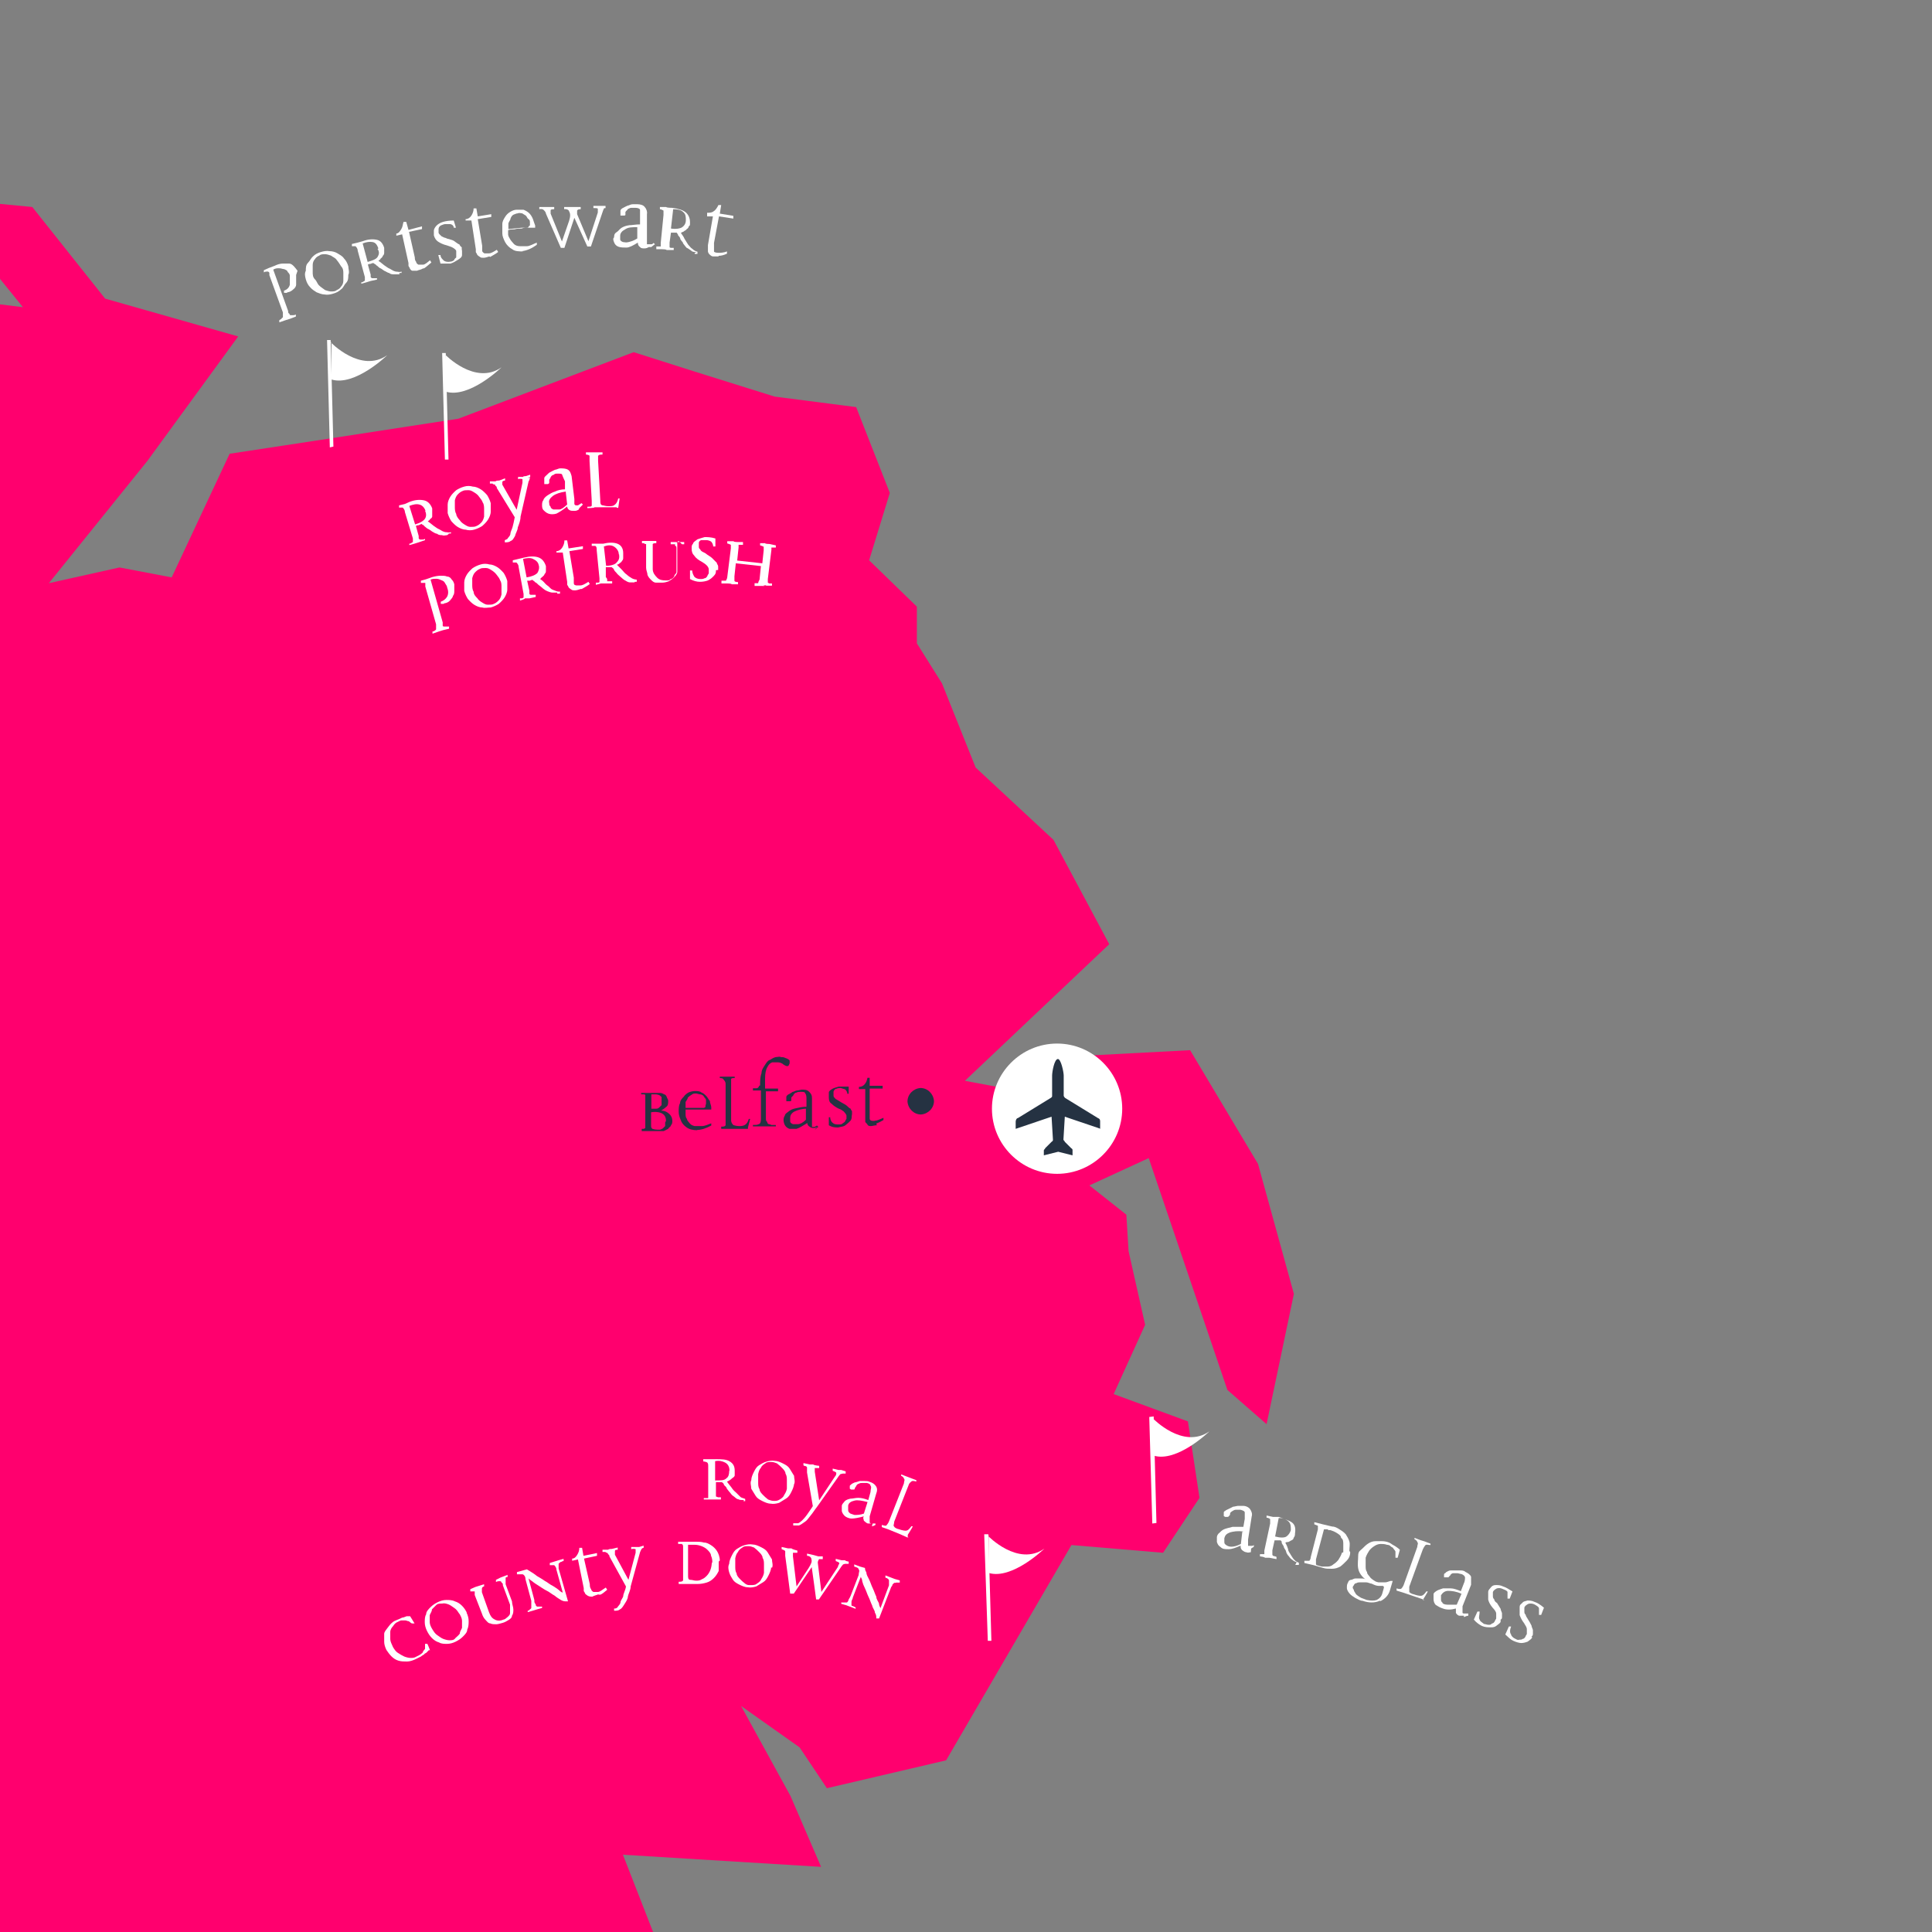 <?xml version="1.0" encoding="UTF-8"?>
<svg xmlns="http://www.w3.org/2000/svg" xmlns:xlink="http://www.w3.org/1999/xlink" id="Layer_2" version="1.1" viewBox="0 0 700 700">
  <rect x="0" y="0" width="700" height="700" fill="#808080" stroke="none"/>
  <!-- Generator: Adobe Illustrator 29.2.0, SVG Export Plug-In . SVG Version: 2.1.0 Build 108)  -->
  <defs>
    <style>
      .st0 {
        fill: none;
      }

      .st1 {
        fill: #253242;
      }

      .st2 {
        fill: #fff;
      }

      .st3 {
        fill: #ff006e;
      }

      .st4 {
        clip-path: url(#clippath);
      }
    </style>
    <clipPath id="clippath">
      <rect class="st0" x="-1267.3" y="-2425.2" width="4059.2" height="5740.1"></rect>
    </clipPath>
  </defs>
  <g id="Layer_1">
    <g id="Layer_1-2">
      <g>
        <polyline class="st3" points="-33.1 203.8 -52.3 103.8 8.3 111.3 -23.8 71.6 11.7 75 38.1 108.2 86.3 121.9 53.4 167 17.7 211.3 43.3 205.6 62.2 209.2 83.2 164.4 114.1 159.7 166.1 151.7 229.6 127.6 251.6 134.6 280.7 143.7 310.2 147.5 322.4 178.6 314.9 203 332.2 219.8 332.2 233.1 341.3 247.6 353.5 278.1 381.7 304.3 401.9 342.1 349.6 391.6 374.7 396.3 391.3 382.6 431.2 380.5 455.8 421.7 468.8 468.8 458.9 516 444.7 503.6 416.2 419.6 394.7 429.5 408.1 440.1 408.9 453.3 414.9 480 403.5 505.1 430.4 515 434.6 542.7 421.4 562.6 388.2 559.8 342.8 637.8 299.6 647.9 289.7 633.1 268.5 618.1 286.4 650.7 297.5 676.4 225.7 672 245.4 722.5 269.8 741.7 266.7 774.3 266.9 807 283 829.3 299.6 888.3 299.6 919.4 314.9 940.4 286.9 939.4 278.6 961.9 304 972.8 305.3 998.2 316.2 1056 323.9 1118.7 301.9 1169 290.8 1234.8 273.7 1274.9 262.8 1310.2 240.8 1344.6 229.1 1361.7 214.3 1370.6 230.1 1385.1 242.3 1407.1 183 1427.3 166.7 1430.9 148.8 1420 116.4 1420 92.3 1456.6 93.1 1419.3 81.9 1404.2 77.5 1439.5 43.8 1443.9 43.6 1441.3 24.9 1456.6 -23.3 1455.3 -72.8 1465.9 -65.5 1486.6 -94.5 1519.5 -114.2 1526.3 -120.7 1535.1 -142.5 1536.4 -159.6 1535.6 -151.3 1547 -149.7 1556.3 -183.7 1560.7 -182.6 1577.3 -234.7 1587.4 -215.3 1569 -215.5 1565.1 -252.8 1569.8 -243.5 1597.8 -301.8 1627.6 -315.3 1645.5 -325.7 1664.1 -326.2 1637.7 -355.7 1641.8 -359.1 1685.6 -394.1 1664.4 -399 1688.2 -420 1693.7 -425.7 1677.1 -478.3 1706.1 -523.9 1716.7 -521 1698.6 -536.3 1708.4 -532.7 1687.4 -544.3 1687.7 -553.4 1697 -584 1711.5 -600.6 1706.1 -615.9 1719.6 -634.3 1722.2 -619.2 1700.9 -558.3 1665.2 -596.4 1671.9 -633.7 1688.5 -604.2 1661.5 -562.5 1652.7 -539.9 1618 -560.4 1614.9 -578.8 1627.1 -605.2 1638.2 -663.3 1657.1 -702.7 1669.8 -719.8 1664.9 -697.2 1646.2 -701.4 1638.2 -690 1629.7 -674.2 1628.9 -617.4 1586.4 -602.1 1579.1 -573.6 1565.9 -581.4 1553.2 -598 1554.8 -679.3 1595.2 -700.1 1606.1 -720 1597.3 -723.1 1569 -745.4 1573.7 -765.6 1588.2 -767.2 1557.1 -778.8 1540.5 -763.8 1524.2 -741.8 1516.7 -687.6 1488.7 -666.9 1483 -656.3 1471.6 -617.4 1434 -648.8 1441.3 -711.2 1447 -787.1 1463.1 -793.1 1458.6 -795.2 1451.4 -783.5 1417.2 -759.9 1412.3 -719.5 1392.8 -710.7 1403.5 -685 1377.8 -663.5 1407.9 -623.4 1406.8 -621.6 1396.5 -642.3 1378.6 -635.8 1348.8 -650.3 1340.5 -657.1 1326.8 -633.2 1322.6 -602.4 1306.3 -594.6 1286.3 -541.8 1268.2 -482.9 1270.8 -440.2 1249.5 -403.9 1247 -356.8 1227.5 -371.8 1217.7 -413.5 1220 -412.7 1197.2 -430.6 1186.8 -461.2 1232.7 -474.4 1236.6 -491 1254.5 -534 1248.5 -549 1248.8 -570 1237.1 -587.6 1242.8 -605.5 1272.1 -660.7 1280.1 -643.3 1251.1 -609.9 1236.9 -583.5 1208.9 -538.1 1166.4 -532.2 1136.6 -519 1126.7 -512.7 1113 -551.9 1119.7 -542.5 1085.5 -516.6 1058.1 -508.9 1037.3 -491.7 1025.4 -476.5 1034.2 -460.1 1036.3 -452.4 1028.8 -443.3 1030.6 -416.9 1031.6 -403.9 1009.9 -424.1 997.2 -429 967.4 -459.1 974.1 -530.1 995.1 -562.5 997.7 -591.2 989.7 -592.5 939.4 -607.8 943.8 -612 961.7 -623.9 973.9 -629.9 972.3 -652.9 950.3 -639.2 925.1 -669.2 924.6 -674.2 933.9 -688.9 930.3 -691.8 913.7 -707.1 918.7 -723.7 910.1 -711.5 890.7 -706.8 869.7 -715.9 863.2 -702.9 848.7 -678.8 854.9 -678.1 829.3 -640.7 826.9 -655.8 772.8 -652.4 764.8 -643.3 762.4 -576.2 762.7 -568.7 761.1 -570.3 747.1 -586.1 744.3 -577.5 729.3 -569.5 709.6 -573.6 707.7 -657.1 724.1 -665.9 724.1 -673.9 718.6 -691.5 681.1 -734.8 682.9 -731.4 665.3 -711.5 661.4 -667.2 661.9 -664.6 680.5 -642.3 688.3 -631.9 671.2 -648.8 654.9 -659.7 632.9 -665.9 627.2 -667.7 616.8 -666.9 593.5 -672.3 580 -684.5 590.9 -694.4 630 -709.1 624.8 -711.5 607.5 -700.9 556.9 -677 539.1 -659.4 559 -645.7 548.9 -640.5 531 -603.9 526.4 -599.3 531.6 -589.4 533.9 -508.9 536.2 -487.9 547.1 -489.2 558.5 -467.7 593 -439.7 551 -396.1 543.5 -391.2 549.4 -353.1 554.6 -329.5 572 -302.9 580 -313.2 559.3 -337.1 552.8 -337.1 542.4 -275.4 548.1 -331.1 532.3 -341.7 507.2 -311.1 488.8 -293.3 455.9 -268.1 467.8 -243.3 449.2 -236.8 439.3 -235.2 425.1 -218.4 413.1 -211.4 396.3 -220.2 393.4 -264 401.2 -275.9 413.9 -291.5 417.3 -294.8 393.4 -343 404.3 -371.3 373.5 -366.3 346 -340.2 334.9 -307.3 326.3 -308.8 298.4 -285.2 297.1 -271.2 282 -287.3 270.1 -280.8 246.3 -283.9 234.4 -268.9 209.7 -255.7 210 -254.7 204.6 -256.7 177.1 -239.4 159.5 -211.1 174 -199.7 161.3 -183.7 160 -173.3 147 -159.6 140.8 -156.7 161.5 -133.1 165.2 -136.2 149.9 -147.1 135.9 -122.8 125.5 -125.4 150.1 -103.1 161.5 -96.6 170.4 -91.9 149.4 -101.8 140.3 -104.4 117.8 -83.4 112.3 -76.1 142.6 -31.8 203"></polyline>
        <polygon class="st2" points="356.6 555.9 357.9 594.5 359.2 594.5 358.1 555.9 356.6 555.9"></polygon>
        <g class="st4">
          <g>
            <path class="st2" d="M357.9,556.4s10.9,11.4,20.5,4.7c0,0-11.7,11.4-20.2,8.8v-13.5h-.3Z"></path>
            <polygon class="st2" points="160.2 127.9 161.2 166.5 162.5 166.5 161.5 127.9 160.2 127.9"></polygon>
            <path class="st2" d="M161.2,128.4s10.9,11.4,20.5,4.7c0,0-11.7,11.4-20.2,8.8v-13.5h-.3Z"></path>
            <polygon class="st2" points="416.4 513.4 417.5 552 419 551.8 418 513.2 416.4 513.4"></polygon>
            <path class="st2" d="M417.7,513.9s10.9,11.4,20.5,4.7c0,0-11.7,11.4-20.2,8.8v-13.5h-.3Z"></path>
            <path class="st2" d="M453.2,562.4c-.5,0-1,.3-1.6,0-.5,0-1-.3-1.6-.8-.5-.5-.5-1-.5-1.6-1.8.8-3.1,1.3-4.4,1.3s-2.1,0-2.9-.8c-.8-.5-1-1-1.3-1.8v-1.8c0-.5.5-1.3,1-1.6.5-.5,1-1,1.8-1.3s1.8-.5,2.9-.8h3.9l.5-2.9v-2.3c0-.5-.8-.8-1.6-1h-1.6c-.5,0-1,.3-1.3.5,0,0-.8.5-.8.8s0,.8-.5,1h0q0,.3-.5.3h-.8l-.5-.3v-1.3s0-.5.5-.5c0-.3.8-.5,1.3-.8l1.6-.8c.5,0,1.3-.3,1.8-.3h1.8c1,0,2.1.5,2.6,1.3s.8,1.6.5,2.6l-1.3,8.3v2.3h1.3s.5,0,.8-.3v.5c0,.3-.8.5-1,.8M450.4,554.9c-2.1-.3-3.6,0-4.7.3-1.3.5-1.8,1-2.1,2.1v1.3c0,.5,0,.8.8,1.3.5.3,1,.5,1.8.5s2.1-.3,3.4-1l.5-4.4h.3Z"></path>
            <path class="st2" d="M470.1,566c-.5,0-1.3-.3-1.8-.8-.5-.3-1-.8-1.3-1.3-.5-.5-.8-1-1-1.6,0-.5-.5-1-.8-1.6,0-.5-.5-1-.8-1.6,0-.5,0-.8-.5-1h-2.1l-.8,3.6v1.6s0,.3.5.5c0,0,.5,0,1,.3v.8l-2.6-.5h-1.6c0-.3-1.8-.5-1.8-.5v-.8h1.6v-1.3l2.1-9.8v-1.6s-.5-.5-1.3-.5v-.8l2.3.5h2.1c2.1.8,3.9,1.3,4.9,2.1s1.3,2.1,1,3.9c0,.5,0,1-.5,1.6,0,.5-.5.8-1,1,0,0-.8.5-1,.5s-.8,0-1,.3c.5.8.8,1.6,1,2.3,0,.8.8,1.6,1,2.1.5.8.8,1.3,1.3,1.8s1,.8,1.6,1v.8h-1.3l.5-1h.3ZM467.7,554.4c0-1.3,0-2.3-.8-3.1-.8-.8-2.1-1.3-3.6-1.3l-1.3,6.7c1.8.5,3.4.5,4.1,0s1.3-1.3,1.6-2.3"></path>
            <path class="st2" d="M489.2,562.4c0,1.3-.5,2.3-1.3,3.1-.8.8-1.6,1.6-2.3,2.1-1,.5-1.8.8-3.1.8s-2.1,0-3.1-.3l-3.4-1-3.4-.8v-.8h1.8s.5-.5.5-1.3l2.6-10.1v-1.3s-.8-.3-1.3-.5v-.8l3.1.8,3.4.8c1,0,1.8.5,2.6,1,.8.5,1.6,1,2.3,1.8.5.8,1,1.6,1.3,2.6s0,2.1,0,3.4M486.7,562.4v-2.9c0-.8,0-1.8-.8-2.3,0-.8-.8-1.3-1.6-1.8s-1.6-.8-2.3-1c-.5,0-.8,0-1-.3h-1.3l-2.9,10.9v1.8c0,.3,1,.5,2.1.8h2.1c.8,0,1.6-.3,2.1-.8.8-.5,1.3-1,1.8-1.6.5-.8,1-1.6,1.3-2.6"></path>
            <path class="st2" d="M499.9,580c-1.8.8-3.9.8-6.2,0-.8,0-1.6-.5-2.6-1-.8-.5-1.6-1-2.1-1.6s-1-1.3-1-2.1,0-1.3.5-2.1c0-.3.5-.8,1-.8s1-.5,1.6-.5h1.8c.8,0,1.3,0,1.8.3-1.3-1-2.3-2.3-2.6-3.9s0-3.1,0-4.7.8-1.8,1.6-2.6,1.3-1.3,2.1-1.8,1.6-.8,2.6-.8h2.3c1.6,0,2.9.5,3.9,1.3,1,.5,2.1,1.3,2.6,1.8l-.8,2.9h-.8v-2.1c0-.5-.5-.8-.8-1.3,0-.3-.8-.5-1-.8s-.8-.5-1.3-.5c-.8-.3-1.6-.3-2.3-.3s-1.6.3-2.3.8c-.8.5-1.3,1-1.8,1.6-.5.8-1,1.6-1.3,2.6v2.9c0,1,0,1.6.5,2.3,0,.8.8,1.3,1.3,2.1.5.5,1.3,1,1.8,1.3,0,0,.8.3,1,.3h2.6c.5,0,1-.3,1.8-.5h.8l-1,3.4c-.5,1.8-1.8,3.1-3.4,3.9M501.2,574.6h-1.6c-.8,0-1.6-.3-2.6-.8-.5,0-1.3-.5-2.1-.5h-1.8c-.5,0-1.3,0-1.6.3-.5,0-.8.3-1,.8-.5.5-.5,1,0,1.6,0,.5.5,1,.8,1.6.5.5,1,.8,1.8,1.3.8.3,1.3.5,2.1.8,1.6.3,2.6.3,3.6,0,1-.5,1.8-1.3,2.1-2.6l.5-1.8v-.5h-.3Z"></path>
            <path class="st2" d="M516.2,579.7l-2.9-1-4.7-1.6-2.6-.8v-.8c1,.3,1.6.3,1.8,0,0,0,.5-.5.8-1.3l4.9-13.7c0-.8.5-1.3,0-1.8,0-.3-.5-.8-1-1v-.5l2.1.8,1.6.5,2.1.8v.5c-1,0-1.3-.3-1.8,0,0,0-.5.5-1,1.6l-4.9,13.5v1.8c0,.3.8.8,1.8,1,.8.3,1.8.5,2.3.5.8,0,1.3-.5,2.1-1.6h.5c0,.3-1.8,3.1-1.8,3.1h.8Z"></path>
            <path class="st2" d="M530.4,585.4h-1.6c-.5,0-1-.5-1.3-1v-1.6c-1.8.5-3.4.5-4.7,0-1-.3-1.8-.8-2.6-1.3-.5-.5-.8-1.3-.8-2.1v-1.8c0-.5.8-1,1.3-1.3s1.3-.5,2.1-.8h2.9c1,0,2.3.5,3.6,1l1-2.6c.5-1,.5-1.8.5-2.3s-.5-1-1.3-1.3c-.5,0-1-.3-1.6-.3h-1.3c-.5,0-.8.3-1,.5,0,.3-.5.5-.8,1h-1.6v-1s0-.5.5-.5c0,0,0-.3.5-.5,0,0,.8-.5,1.3-.5h3.6c.5,0,1.3,0,1.8.5,1,.5,1.8,1,2.1,1.8v2.9l-3.1,7.8v2.3s0,.3.5.3h1.6v.8c-.5,0-1,.3-1.6.5M529.4,577.4c-1.8-.8-3.4-1-4.7-1s-2.1.8-2.6,1.6v1.3c0,.5,0,1,.5,1.3,0,.5,1,.8,1.8.8h3.4l1.8-4.1h0l-.3.3Z"></path>
            <path class="st2" d="M543.7,587.5c0,.5-.8,1-1.6,1.6s-1.6.5-2.3.5-1.8,0-2.9-.5c-1-.5-2.1-1.3-2.9-2.3l1.3-2.9h.8c0,1.3-.5,2.3,0,2.9,0,.5.8,1,1.6,1.6.5,0,1,.3,1.6.3s.8,0,1.3-.5c.5,0,.8-.5,1-.8,0-.3.5-.8.5-1v-1.8c0-.5-.5-1.3-1.3-2.1-.8-1-1.3-1.8-1.6-2.9v-2.9c0-.5.5-1,1-1.6s1-.8,1.8-.8,1.6,0,2.6.5c1,.3,2.1,1,3.4,1.8l-1,2.6h-.8v-2.3c0-.5-.8-.8-1.3-1s-1-.5-1.6-.5-1,0-1.6.5c-.5.3-.8.8-.8,1v1.3c0,.5,0,.8.5,1.3,0,.5.5,1,1,1.3.5.8,1,1.6,1.3,2.1,0,.5.5,1.3.5,1.6v1.3c0,.5,0,.8-.5,1"></path>
            <path class="st2" d="M555.1,593.2c0,.5-.8,1-1.6,1.6-.8.3-1.6.5-2.3.5s-1.8-.3-2.9-.8-1.8-1.3-2.9-2.3l1.3-2.9h.8c-.5,1.3-.5,2.3,0,2.9,0,.5.8,1.3,1.6,1.6.5.3,1,.5,1.3.3.5,0,1,0,1.3-.3.5,0,.8-.5,1-.8,0-.3.5-.8.5-1v-1.8c0-.5-.5-1.3-1-2.1-.8-1-1.3-2.1-1.6-2.9v-2.9c0-1,.5-1,1-1.6s1-.5,1.8-.8c.8,0,1.6,0,2.6.5,1,.3,2.1,1,3.4,2.1l-1,2.6h-.8v-2.3c0-.5-.5-.8-1.3-1.3-.5-.3-1-.5-1.6-.5s-1,0-1.6.5c-.5.3-.8.8-.8,1v1.3c0,.5,0,.8.5,1.3,0,.5.5,1,.8,1.6.5.8,1,1.6,1.3,2.3,0,.5.5,1.3.5,1.6v1.3c0,.3,0,.8-.5,1"></path>
            <polygon class="st2" points="118.5 123.2 119.5 162.1 120.8 161.8 119.8 123.2 118.5 123.2"></polygon>
            <path class="st2" d="M119.8,124s10.9,11.4,20.5,4.7c0,0-11.7,11.4-20.2,8.8v-13.5h-.3Z"></path>
            <path class="st2" d="M107.3,99.6v3.6c0,.5-.5,1.3-1,1.6-.5.5-1,.8-1.6,1,0,0-.5,0-.8.3h-1v-.8c1-.3,1.8-1,2.1-2.1v-3.4c0-.5-.5-1-.8-1.3,0-.5-.8-.8-1.3-1-.5,0-1-.3-1.8-.3s-1.3,0-2.1.5l5.4,15c0,.5,0,.8.5,1,0,.3,0,.5.5.5h.8s.8,0,1-.3v.8l-2.1.8-1.6.5-2.3.8v-.8s.5-.3.8-.5c0,0,0-.3.5-.5v-1.8l-4.9-13.5v-.8s0-.3-.5-.5h-.5c-.3,0-.5,0-1,.3v-.8l1.8-.8,2.1-.8c1-.5,2.1-.8,2.9-.8h2.3c.8,0,1.3.5,1.8,1s.8,1,1.3,1.6"></path>
            <path class="st2" d="M126.2,96.5c0,1,.5,2.1,0,3.1,0,1,0,2.1-.8,2.9s-1,1.8-1.8,2.3c-.8.8-1.8,1.3-2.9,1.6-1,.3-2.1.5-3.1.3-1,0-2.1-.5-2.9-.8-.8-.5-1.6-1-2.3-1.8-.8-.8-1.3-1.8-1.6-2.9s-.5-2.1,0-3.1c0-1,0-2.1.8-2.9s1-1.6,1.8-2.3c.8-.8,1.8-1.3,2.9-1.6,1-.3,2.1-.5,3.1-.3,1,0,2.1.3,2.9.8s1.8,1,2.3,1.8c.8.8,1.3,1.8,1.6,2.9M123.6,96.5c-.5-.8-1-1.6-1.6-2.3-.5-.8-1.3-1-2.1-1.6-.8-.3-1.6-.5-2.1-.5-.8,0-1.6,0-2.1.5-.8.3-1.3.8-1.6,1.3-.5.5-.8,1.3-.8,2.1v2.6c0,.8,0,1.8.8,2.6s.8,1.6,1.6,2.3c.5.5,1.3,1,2.1,1.6.8.3,1.6.5,2.1.5.8,0,1.6,0,2.1-.5.8-.3,1.3-.8,1.6-1.3.5-.5.8-1.3.8-2.1v-2.6c0-.8,0-1.8-.8-2.6"></path>
            <path class="st2" d="M144.6,99.4h-1.8c-.5,0-1.3,0-1.8-.5-.5,0-1-.5-1.8-.8-.5-.3-1-.8-1.6-1-.5-.3-.8-.8-1.3-1,0-.3-.8-.5-1-.8,0,0-.5,0-1,.3,0,0-.8,0-1,.3l1,3.6v.8s0,.3.5.5h1.8v.5l-2.3.5-1.6.5-1.8.5v-.5s.5,0,.8-.3l.5-.3v-1.3l-2.6-9.6c0-.8-.5-1.3-.8-1.6h-1.3v-.8l2.1-.5,1.8-.5c2.1-.8,3.9-.8,5.2-.5s2.1,1.3,2.6,2.9v1.6c0,.5,0,.8-.5,1.3,0,.3-.5.8-.8,1,0,.3-.5.5-.8.8.8.5,1.3,1,2.1,1.6.8.5,1.3,1,2.1,1.3.8.5,1.3.8,2.1,1,.8,0,1.3.3,2.1,0v.5h-.8v.5h0ZM137.1,90c-.5-1.3-1-2.1-2.1-2.3s-2.3,0-3.6.5l1.8,6.7c1.8-.5,3.1-1,3.6-1.8s.8-1.8,0-2.9"></path>
            <path class="st2" d="M153.2,97.3c-.8.5-1.6.5-2.1.8h-1.6c-.5,0-.8-.5-1-.8,0-.3-.5-.8-.5-1v-1l-2.3-10.4-2.1.5v-.8c.8,0,1.3-.8,1.8-1.6s.5-1.6.8-2.6h1l.8,2.9,4.9-1.3v1l-4.7,1,2.1,9.3c0,.5,0,1,.5,1.6,0,.5.5.8.8,1h1.6c.8,0,1.6-.8,2.6-1.6l.5.8c-1,.8-1.8,1.6-2.6,2.1"></path>
            <path class="st2" d="M167.4,90.3v2.1c0,.8-.8,1.3-1.6,1.8s-1.6,1-2.6,1.3h-3.6l-.8-3.1h.8c0,1,.8,1.6,1.3,2.1.5.3,1.3.5,2.3.3.5,0,1-.3,1.3-.5,0-.3.5-.8.8-1v-2.3c0-.5-.8-1-1.3-1.3s-1.3-.5-2.1-.8c-1.3-.3-2.3-.8-3.1-1.3s-1.3-1.3-1.6-2.3v-1.8c0-.5.5-1.3,1-1.8s1.3-1,2.3-1.3,2.3-.5,3.9-.5l.8,2.6h-.8c0-.8-.8-1.3-1.3-1.3h-1.8c-.5,0-1,.3-1.6.5-.5.3-.8.8-.8,1.3v1.3c0,.3.5.8.8,1,0,.3.8.5,1.3.8.5,0,1,.5,1.6.5,1,.3,1.8.5,2.3,1,.5.3,1,.8,1.6,1,0,.3.5.8.8,1v1.3"></path>
            <path class="st2" d="M177.3,92.9c-.8.3-1.6.5-2.1.5s-1,0-1.3-.3c0,0-.8-.5-1-.8,0-.3-.5-.8-.5-1v-1l-1.6-10.4h-2.1c0,.3,0-.5,0-.5.8,0,1.6-.5,2.1-1.3s.8-1.6.8-2.6h1l.5,2.9,4.9-.8v1l-4.9.8,1.6,9.6v1.8c0,.5.5.8.8,1h1.6c.8,0,1.6-.5,2.9-1.3l.5.8c-1,.8-2.1,1.3-2.9,1.8"></path>
            <path class="st2" d="M189.7,91.1c-1.6,0-3.1,0-4.1-.8-1-.5-2.1-1.6-2.6-2.6s-1-2.1-1-3.1v-3.4c0-1,.5-1.8,1-2.6s1-1.3,1.8-1.8,1.6-.8,2.3-.8h2.6c.8.3,1.6.8,2.1,1.3s1,1.3,1.3,2.1.5,1.6.8,2.3v.8h-2.6c-.8,0-1.6,0-2.3.3-.8,0-1.6,0-2.6.3-.8,0-1.6,0-2.3.3v1.6c0,.5.5,1.3.8,1.8s.8,1,1.3,1.6c.5.5,1.3.8,2.1.8h2.6c1,0,2.3-.8,3.6-1.3v.8c-1.8,1.3-3.6,2.1-5.4,2.3M192,80.7c0-.5,0-1-.5-1.3s-.5-.8-1-1.3c-.5-.3-.8-.5-1.3-.8-.5,0-1-.3-1.6,0-.5,0-1,.3-1.6.5-.5.3-.8.8-1,1.3,0,.5-.5,1-.8,1.8v2.1l4.9-.5h1.6s.8,0,.8-.3c0,0,0-.3.5-.5v-.8"></path>
            <path class="st2" d="M219.3,74.7s-.5.8-.8,1.6l-4.4,13h-1.3l-4.7-10.4-3.6,10.9h-1.3l-5.4-12.4c0-.5-.5-1-.8-1.3s-.8-.5-1.6-.3v-.8h5.4v.8c-.5,0-1,0-1.3.3v1.3l4.1,10.1,2.6-7.5c.5-1.6.5-2.6,0-3.4,0-.5-1-1-1.8-.8v-.8h6v.8c-.5,0-1,0-1.3.5v1.3l4.1,9.8,3.4-10.4v-1.3c0-.3-.5-.3-1.6-.3v-.8h4.4v.8c-.5,0-.8,0-1,.3"></path>
            <path class="st2" d="M235.1,89.5c-.5.3-1,.5-1.6.5s-1.3,0-1.6-.5c-.5-.3-.8-.8-.8-1.6-1.6,1-3.1,1.8-4.1,1.8s-2.1,0-2.9-.3-1.3-.8-1.6-1.6-.5-1.3,0-1.8c0-.5,0-1.3.8-1.8s1-1,1.8-1.6c.8-.5,1.6-.8,2.9-1,1,0,2.3-.3,3.9-.3v-5.2c0-.5-.8-.8-1.6-.8h-1.6c-.5,0-.8.3-1.3.5,0,.3-.5.5-.8,1v1h0q0,.3-.5.3h-1.3v-1.8c0-.3.5-.8,1-1,.5-.3,1-.5,1.6-.8.5,0,1-.5,1.8-.5h1.8c1,0,2.1.3,2.6,1,.5.5,1,1.6.8,2.6v10.9h1.6s.5,0,.8-.5l.5.5c-.5.3-1,.8-1.3,1M231.2,82.3c-2.1,0-3.6,0-4.7.8-1,.5-1.8,1.3-1.8,2.3v1.3c0,.5.5.8,1,1,.5,0,1,.3,2.1,0s1.8-.5,3.1-1.3v-4.4h0l.3.3Z"></path>
            <path class="st2" d="M252.2,91.3c-.8,0-1.3,0-1.8-.5-.5-.3-1-.8-1.6-1-.5-.5-.8-1-1.3-1.6,0-.5-.8-1-1-1.6,0-.5-.5-1-.8-1.3,0-.5-.5-.8-.5-1h-2.1l-.5,3.6v1.6s0,.3.5.3h1v.8h-2.6c0-.3-1.6-.3-1.6-.3h-2.1v-1h1.6v-1.3l1-10.1v-1.6s-.8-.5-1.3-.5v-.8h2.3c0,.3,2.1.3,2.1.3,2.3.3,3.9.8,4.9,1.6s1.6,2.1,1.6,3.6,0,1-.5,1.6c0,.5-.5.8-.8,1,0,.3-.8.5-1,.8,0,0-.8.3-1,.5.5.8,1,1.3,1.3,2.1.5.8.8,1.3,1.3,2.1.5.5,1,1.3,1.6,1.6.5.5,1,.8,1.8,1v.8h-1v-.5h.5ZM248.5,79.9c0-1.3,0-2.3-1-3.1-.8-.8-2.1-1-3.6-1l-.8,7c1.8.3,3.4,0,4.1-.5s1.3-1.3,1.3-2.6"></path>
            <path class="st2" d="M260.4,92.9h-2.1c-.5,0-1-.5-1.3-.8s-.5-.8-.5-1v-2.3l1.8-10.4h-2.1v-1.3c.8,0,1.6,0,2.3-.5.8-.5,1.3-1.3,1.8-2.3h1l-.5,3.1,4.9.8v1l-5.2-.8-1.8,9.6v3.1c0,.3.8.5,1.6.5s1.8,0,3.1-.5v.8c-1,.5-2.1.8-3.1.8"></path>
            <path class="st2" d="M162,193.9c-.5,0-1.3.3-1.8,0-.5,0-1.3,0-1.8-.5-.5,0-1.3-.5-1.8-.8-.5-.3-1-.8-1.6-1-.5-.3-1-.8-1.3-1,0-.3-.8-.5-1-.8,0,0-.5.3-1,.5,0,0-.8,0-1,.3l1,3.6v.8s0,.3.5.5h.8s.8,0,1-.3v.5l-2.3.8-1.6.5-1.8.5v-.5s.5,0,.8-.3l.5-.3v-1.3l-2.9-9.6c0-.8-.5-1.3-.8-1.6h-1.3v-.8l2.1-.5,1.8-.8c2.1-.8,3.9-.8,5.2-.5s2.3,1.3,2.9,2.9v2.9c0,.5-.5.8-.8,1,0,.3-.5.5-.8.8.8.5,1.3,1,2.1,1.6.8.5,1.3,1,2.1,1.3.8.5,1.3.8,2.1,1,.8,0,1.3.3,2.1,0v.5h-.8c0,.3-.5.5-.5.5h0ZM154.2,185.1c-.5-1.3-1.3-2.1-2.3-2.3-1-.3-2.3,0-3.6.5l2.1,6.7c1.8-.5,3.1-1.3,3.6-2.1s.5-1.8,0-2.9"></path>
            <path class="st2" d="M177.8,182.3v3.1c0,1-.5,2.1-1,2.9s-1.3,1.6-2.1,2.3c-.8.5-1.8,1-2.9,1.3-1,.3-2.1.3-3.1,0-1,0-2.1-.5-2.9-1s-1.6-1.3-2.3-2.1c-.5-.8-1-1.8-1.3-2.9v-3.1c0-1,.5-2.1,1-2.9s1.3-1.6,2.1-2.3c.8-.5,1.8-1,2.9-1.3,1-.3,2.1-.3,3.1,0,1,0,2.1.5,2.9,1s1.6,1.3,2.3,2.1c.5.8,1,1.8,1.3,2.9M174.9,182.3c0-.8-.8-1.6-1.3-2.3-.5-.8-1.3-1.3-1.8-1.6-.8-.5-1.3-.8-2.1-.8s-1.6,0-2.1.3c-.8.3-1.3.8-1.8,1.3s-.8,1.3-1,2.1v2.3c0,.8,0,1.8.5,2.6,0,.8.8,1.8,1.3,2.3.5.8,1.3,1.3,1.8,1.6.8.5,1.3.8,2.1.8s1.6,0,2.1-.3c.8-.3,1.3-.8,1.8-1.3s.8-1.3,1-2.1v-2.6c0-.8,0-1.8-.5-2.6"></path>
            <path class="st2" d="M192,172.9s0,.8-.5,1.6l-2.9,12.7c0,1.3-.5,2.6-1,3.9,0,1-.8,2.1-1,3.1-.5.8-.8,1.6-1.6,1.8-.5.5-1.3.5-2.1.5v-.8s.8-.3,1-.5c0-.3.8-.8,1-1.6,0-.8.5-1.6.8-2.6s.5-2.1.8-3.6l-6.5-10.6c0-.3,0-.5-.5-.8,0,0,0-.5-.5-.5,0,0-.5,0-.5-.3h-1v-.8h2.1c0-.3,1.3-.3,1.3-.3l2.1-.8v.8c-.5,0-1,.3-1,.5v1l5.2,9.1,2.1-9.8v-1.3s-.8-.3-1.6,0v-.8h1.8c0-.3,1-.3,1-.3l1.6-.5v.8s-.5,0-.8.5"></path>
            <path class="st2" d="M209.7,184.6c-.5.3-.8.5-1.6.5s-1.3,0-1.8-.3-.8-.8-.8-1.3c-1.6,1.3-2.9,2.1-3.9,2.6-1,.3-2.1.3-2.9,0s-1.3-.8-1.8-1.3-.5-1.3-.5-1.8,0-1.3.5-1.8c0-.5.8-1.3,1.6-1.8s1.6-1,2.6-1.3c1-.5,2.3-.8,3.6-.8v-2.9c-.5-1-.8-1.8-1-2.3,0-.5-.8-.5-1.6-.5s-1,0-1.6.5c-.5,0-.8.5-1,.8,0,.3-.5.8-.5,1v1h0q0,.3-.5.5h-1.3v-2.1c0-.5.5-.8,1-1.3s.8-.8,1.3-1c.5-.3,1-.5,1.6-.8.5,0,1.3-.5,1.8-.5,1,0,2.1,0,2.9.5s1,1.3,1.3,2.3l1,8.3v1.8s0,.3.5.5h.8l.5-.3s.5-.3.8-.5l.5.5c-.5.5-.8.8-1.3,1.3M205,178.1c-2.1.3-3.6.8-4.7,1.6-1,.8-1.6,1.6-1.3,2.6,0,.5,0,.8.5,1.3,0,.5.5.8,1,1h2.1c.8,0,1.8-.8,2.9-1.8l-.5-4.4h0v-.3Z"></path>
            <path class="st2" d="M223.4,183.8h-8c0,.3-2.6.3-2.6.3v-.5c1,0,1.6,0,1.6-.5v-1.6l-.8-14.5v-1.8c0-.3-.8-.5-1.3-.5v-.8h6v.8c-.8,0-1.3,0-1.6.5v1.8l.8,14.3c0,1,0,1.6.8,1.8.5,0,1,.3,2.1.3s1.8,0,2.3-.5c.5-.3,1-1,1.3-2.3h.5l-.5,3.4h-.5Z"></path>
            <path class="st2" d="M164.6,212.3v1.8c0,.5,0,1.3-.5,1.8,0,.5-.5,1-1,1.6s-1,.8-1.6,1c0,0-.5,0-.8.3h-1v-.8c1-.3,1.8-1,2.3-1.8.5-1,.5-2.1,0-3.4,0-.5-.5-1-.8-1.6s-.8-.8-1.3-1-1-.5-1.8-.5-1.3,0-2.1.3l4.4,15.5v1c0,.3,0,.5.5.5h1.8v.8l-2.1.5-1.6.5-2.3.8v-.8s.5,0,.8-.3c0,0,.5-.3.5-.5v-1.8l-3.9-13.7v-1.3h-1.6v-.8l1.8-.5,2.3-.8c1-.3,2.1-.5,3.1-.5s1.6,0,2.3.3c.8,0,1.3.5,1.6,1,.5.5.8,1,1,1.8"></path>
            <path class="st2" d="M183.8,210.5v3.1c0,1-.5,2.1-1,2.9-.5.8-1.3,1.6-2.1,2.3-.8.5-1.8,1-2.9,1.3-1,0-2.1.3-3.1,0-1,0-2.1-.5-2.9-1-.8-.5-1.6-1.3-2.3-2.1-.5-.8-1-1.8-1.3-2.9v-3.1c0-1,.5-2.1,1-2.9.5-.8,1.3-1.6,2.1-2.3.8-.5,1.8-1,2.9-1.3,1-.3,2.1-.3,3.1,0,1,0,2.1.5,2.9,1,.8.5,1.6,1.3,2.3,2.1.5.8,1,1.8,1.3,2.9M181.2,210.5c0-.8-.8-1.6-1.3-2.3s-1.3-1.3-1.8-1.6c-.8-.5-1.3-.8-2.1-.8s-1.6,0-2.1.3c-.8.3-1.3.8-1.8,1.3s-.8,1.3-1,2.1v2.3c0,.8,0,1.8.5,2.6,0,1,.8,1.8,1.3,2.3.5.8,1.3,1.3,1.8,1.6.8.5,1.3.8,2.1.8s1.6,0,2.1-.3c.8-.3,1.3-.8,1.8-1.3s.8-1.3,1-2.1v-2.6c0-1,0-1.8-.5-2.6"></path>
            <path class="st2" d="M201.9,214.7h-1.8c-.5,0-1.3-.3-1.8-.5s-1-.5-1.6-1c-.5-.5-1-.8-1.6-1.3-.5-.5-.8-.8-1.3-1,0-.3-.8-.5-.8-.8,0,0-.5,0-1,.3h-1l.8,3.6v1s0,.5.5.5h1.8v.8l-2.3.5h-1.6c0,.3-1.8.8-1.8.8v-.8h.8l.5-.3v-1.3l-1.8-9.8c0-.8-.5-1.3-.8-1.6h-1.3v-.8l2.1-.5,2.1-.5c2.1-.5,3.9-.5,5.2,0s2.1,1.6,2.6,3.1v1.6c0,.5,0,.8-.5,1.3,0,.3-.5.8-.8,1s-.5.5-.8.8c.8.5,1.3,1,1.8,1.6s1.3,1,1.8,1.6,1.3.8,1.8,1,1.3.5,1.8.3v.8h-1v-.3ZM195.2,205.1c0-1.3-1-2.1-2.1-2.6-1-.5-2.3-.3-3.6,0l1.3,6.7c1.8-.3,3.1-.8,3.9-1.6.5-.8.8-1.8.5-2.9"></path>
            <path class="st2" d="M210.4,213.4c-.8.3-1.6.5-2.1.5s-1,0-1.3-.3c0,0-.8-.5-1-.8,0-.3-.5-.8-.5-1v-1l-1.6-10.6h-2.3c0,.3,0-.5,0-.5.8,0,1.6-.5,2.1-1.3s.8-1.6.8-2.6h1l.5,2.9,5.2-.8v1l-4.9.8,1.6,9.6v1.8c0,.5,0,.8.8,1h1.6c.8,0,1.6-.5,2.9-1.3l.5.8c-1,.8-2.1,1.3-2.9,1.8"></path>
            <path class="st2" d="M229.9,211h-1.8c-.5,0-1.3-.5-1.8-.8-.5-.3-1-.8-1.6-1.3-.5-.5-1-.8-1.3-1.3-.5-.5-.8-.8-1-1.3,0-.3-.5-.5-.8-.8h-2.1v3.6c.5.5.5.8.5,1v.5h1.8v.8h-4.1l-1.8.5v-.8h.8s.5,0,.5-.3v-1.3l-1-10.1c0-.8,0-1.3-.5-1.6h-1.3v-.8h4.1c2.1-.5,3.9-.5,5.2,0s2.1,1.6,2.1,3.4v1.6c0,.5,0,.8-.5,1.3,0,.3-.5.5-.8.8,0,0-.5.5-1,.5l1.8,1.8c.5.5,1,1.3,1.8,1.8.5.5,1.3,1,1.8,1.3s1.3.5,1.8.5v.8h-1,.3ZM224.2,200.9c0-1.3-.8-2.3-1.8-2.9s-2.3-.5-3.6,0l.8,7c1.8,0,3.4-.5,3.9-1.3.8-.8,1-1.6.8-2.9"></path>
            <path class="st2" d="M245.9,196l-.5.3c-.5.3,0,.3,0,.5v10.4c0,.8-.8,1.6-1.3,2.1-.5.5-1,.8-1.8,1.3-.8.3-1.6.5-2.3.5h-2.3c-.8,0-1.3-.5-1.8-1-.5-.5-1-1-1.3-1.8,0-.8-.5-1.6-.5-2.6v-8.6h-.5c0-.3-.5-.3-1-.3v-.8h5.2v.8c-.5,0-1,0-1.3.3v9.1c0,1.3.8,2.3,1.6,3.1.8.8,1.8,1,3.1,1s1.3,0,1.8-.5c.5,0,1-.5,1.3-1,0-.5.5-.8.8-1.3v-8.8c0-.5,0-.8-.5-1v-.5h-1.6v-.8h4.9v.8h-.8"></path>
            <path class="st2" d="M259.4,206.6c0,.8,0,1.3-.8,2.1s-1,1-2.1,1.6c-.8.3-1.8.5-2.9.5s-2.3-.3-3.6-1v-3.1h.8c0,1,.5,1.8.8,2.3.5.5,1.3.8,2.1.8s1,0,1.6-.3c.5,0,.8-.5,1-.8,0-.3.5-.8.5-1v-1.3c0-.8-.5-1.3-.8-1.6-.5-.5-1-.8-1.8-1.3-1-.5-2.1-1.3-2.6-2.1-.8-.8-1-1.6-1-2.6s0-1.3.5-1.8c0-.5.8-1,1.6-1.6.8-.3,1.6-.5,2.6-.8,1,0,2.3,0,3.9.5v2.9h-.8c0-.8-.5-1.6-.8-1.8s-1-.5-1.6-.5h-1.8c-.5,0-1,.5-1,1v1.3c0,.3,0,.8.5,1,0,.3.5.8,1,1s1,.5,1.6,1c.8.5,1.6,1,2.1,1.6l1.3,1.3c0,.5.5.8.5,1.3v1.3"></path>
            <path class="st2" d="M276.8,212.3h-3.4v-1h1.3s0-.5.5-1.3l.5-4.9-9.1-1-.5,4.7v1.6c0,.3.5.5,1.3.5v.8h-2.3c0-.3-1.6-.3-1.6-.3h-2.1v-1h1.6s.5-.8.5-1.3l1.3-10.4v-1.3s-.5-.3-1.3-.5v-.8h2.3c0,.3,1.6.3,1.6.3h1.8v1h-1.6v1l-.5,4.7,9.1,1,.5-4.7v-1.3s-.5-.3-1.3-.5v-.8h1.8c0,.3,1.6.3,1.6.3l2.3.5v.8h-1.6v.8l-1.3,10.6v1.3l.5.3h1v.8h-2.1c0-.3-1,0-1,0v.3Z"></path>
            <path class="st2" d="M155.3,597.9s0,.3-.5.5c0,.3-.5.5-1,.8,0,.3-.8.5-1.3,1l-1.6.8c-1,.5-2.3,1-3.4,1s-2.1,0-3.1-.3-1.8-.8-2.6-1.6-1.3-1.6-1.8-2.3c-.5-1-.8-2.1-.8-2.9v-2.9c0-.8.8-1.6,1.3-2.3s1-1.3,1.6-1.8c.5-.5,1.3-.8,1.8-1s1.3-.5,1.8-.8c.5,0,1-.3,1.6-.5h1.3l1.6,2.6h-.8c-.5,0-.8-.5-1.3-.8-.5,0-.8-.3-1.3-.3h-1.3c-.5,0-.8.3-1.3.5-.8.3-1.3.8-1.8,1.6-.5.5-1,1.3-1,2.1v2.6c0,.8.5,1.8,1,2.9.5.8,1,1.6,1.8,2.1.8.5,1.6,1,2.3,1.3.8.3,1.6.5,2.3.5s1.3,0,2.1-.5l1-.5c.5-.3.8-.5,1.3-1,0-.5.5-.8.8-1.3v-1.8h.8c0-.3,1,2.3,1,2.3h-.8.3Z"></path>
            <path class="st2" d="M169,584.2c.5,1,.8,2.1.8,3.1s0,2.1-.5,3.1c0,1-.8,1.8-1.6,2.6s-1.6,1.3-2.6,1.8-2.1.8-3.1.8-2.1,0-2.9-.5c-1-.3-1.8-.8-2.6-1.6-.8-.8-1.3-1.6-1.8-2.6s-.8-2.1-.8-3.1,0-2.1.5-2.9c0-1,.8-1.8,1.6-2.6s1.6-1.3,2.6-1.8,2.1-.8,3.1-.8,2.1,0,3.1.5c1,.3,1.8.8,2.6,1.6.8.8,1.3,1.6,1.8,2.6M166.4,584.7c-.5-.8-1-1.6-1.8-2.1-.8-.5-1.3-1-2.1-1.3s-1.6-.5-2.3-.3c-.8,0-1.6,0-2.1.5s-1,1-1.6,1.6c0,.8-.5,1.3-.8,2.1v2.6c0,.8.5,1.8,1,2.6s1,1.6,1.8,2.1c.8.5,1.3,1,2.1,1.3s1.6.5,2.3.5,1.6,0,2.1-.8c.5-.5,1-.8,1.6-1.6,0-.8.5-1.3.8-2.1v-2.6c0-.8-.5-1.8-1-2.6"></path>
            <path class="st2" d="M183.2,571.7v2.3l2.3,6.2c0,1,.5,2.1.5,2.9s0,1.6-.5,2.3c0,.8-.8,1.3-1.3,1.6s-1.3.8-2.1,1-1.6.5-2.3.5-1.6,0-2.1-.3c-.8,0-1.3-.8-1.8-1.3s-1-1.3-1.3-2.3l-2.6-6.7v-1.3h-1.6v-.8l1.8-.8,1.6-.5,1.6-.5v.8c-.5,0-.8.5-.8.8v1.3l2.6,7.3c.5,1.3,1,2.1,2.1,2.6.8.5,2.1.5,3.1,0,.5,0,1-.5,1.6-1,.5-.5.8-.8.8-1.3v-3.1l-2.6-7c0-.5,0-.8-.5-1,0,0,0-.5-.5-.5h-.5s-.5,0-1,.3v-.8l1.6-.8,1.3-.5,1.3-.5v.8h-.5"></path>
            <path class="st2" d="M202.9,566s0,.3-.5.5v1.8l3.4,11.9h-1s-.8,0-1.6-.5-1.6-1-2.3-1.6c-1-.5-1.8-1.3-2.9-1.8-1-.5-2.1-1.3-2.9-1.8s-1.6-1-2.3-1.6c-.8-.5-1-.8-1.3-1l2.1,7.8c0,.8,0,1,.5,1.6,0,.3,0,.5.5.8h1.8v.5l-1.8.5-1.6.5-1.8.5v-.5s.5,0,.8-.5c0,0,.5-.3.5-.5v-2.6l-2.1-7.8c0-1-.5-1.6-1-1.8h-2.1v-.8l1.8-.5,1.8-.5s.8.5,1.3.8c.8.5,1.6,1,2.3,1.6.8.5,1.8,1,2.9,1.8,1,.5,1.8,1.3,2.9,1.8.8.5,1.6,1,2.3,1.6.5.5,1,.8,1.3.8l-2.3-8.3c0-.8-.5-1.3-.8-1.6h-1.6v-.8l1.6-.5,1.6-.5,1.8-.5v.8s-.5,0-.8.3"></path>
            <path class="st2" d="M216.7,577.7c-.8.3-1.6.5-2.1.8-.5,0-1,0-1.6-.3,0,0-.8-.5-1-.8,0-.3-.5-.8-.5-1v-1l-2.1-10.4-2.1.5v-.8c.8,0,1.3-.5,1.8-1.3s.8-1.6.8-2.6h1l.5,2.9,4.9-1v1l-4.7,1,2.1,9.3c0,.5,0,1.3.5,1.8,0,.5.5.8.8,1h1.6c.8,0,1.6-.8,2.9-1.6l.5.8c-1,.8-1.8,1.6-2.6,1.8"></path>
            <path class="st2" d="M232.7,560.8s-.5.8-.8,1.6l-3.4,12.4c0,1.3-.8,2.6-1,3.6,0,1-.8,2.1-1.3,2.9-.5.8-1,1.6-1.6,1.8-.5.5-1.3.5-2.1.5v-.8c.5,0,.8,0,1.3-.5,0-.3.8-.8,1-1.6,0-.8.8-1.6,1-2.3,0-1,.8-2.1,1-3.6l-6-10.9c0-.3,0-.5-.5-.8,0,0,0-.5-.5-.5l-.5-.3h-1v-.8h2.1c0-.3,1.3-.3,1.3-.3l2.1-.5v.8c-.5,0-1,0-1,.5v1.3l4.9,9.1,2.6-9.8v-1.3s-.8-.3-1.6,0v-.8h2.9l1.6-.5v.8s-.5,0-.8.5"></path>
            <path class="st2" d="M260.4,565.8v3.4c-.5,1-1,1.8-1.8,2.6s-1.6,1.3-2.6,1.6-2.1.5-3.1.5h-7v-.8c.8,0,1.3,0,1.6-.5v-11.9c0-.8,0-1-.5-1.3h-1.3v-.8h6.5c1,0,1.8,0,2.9.3,1,0,1.8.5,2.6,1,.8.5,1.6,1.3,2.1,2.1s1,2.1,1,3.4M258.1,566.5c0-1,0-1.8-.5-2.9,0-.8-.8-1.6-1.3-2.1-.5-.5-1.3-1-2.1-1.3s-1.6-.5-2.6-.5h-2.3v11.1c0,.8,0,1.6.8,1.6s1.3.3,2.1.3,1.3,0,2.1-.5c.8-.3,1.3-.8,1.8-1.3s1-1.3,1.3-2.1.5-1.8.5-2.9"></path>
            <path class="st2" d="M279.4,567.8c0,1-.5,2.1-1,3.1-.5,1-1,1.8-1.8,2.3-.8.5-1.6,1-2.6,1.6-1,.3-2.1.5-3.1.3-1,0-2.1-.5-3.1-1-1-.5-1.8-1-2.3-1.8-.5-.8-1-1.6-1.3-2.6s-.5-2.1,0-3.1c0-1,.5-2.1,1-3.1.5-1,1-1.8,1.8-2.3.8-.5,1.6-1,2.6-1.3s2.1-.5,3.1-.3c1,0,2.1.5,3.1,1,1,.5,1.8,1,2.3,1.8.5.8,1,1.6,1.6,2.6,0,1,.5,2.1,0,3.1M276.8,567c0-1,0-1.8-.5-2.6,0-.8-.8-1.6-1.3-2.1-.5-.5-1-1-1.8-1.6-.8-.3-1.3-.5-2.1-.5s-1.6,0-2.1.5c-.5.3-1.3.8-1.6,1.6-.5.5-.8,1.3-1,2.3v2.9c0,1,0,1.8.5,2.6,0,.8.8,1.6,1.3,2.1.5.5,1,1,1.8,1.6s1.3.5,2.1.5,1.6,0,2.1-.5c.5-.3,1.3-.8,1.6-1.6.5-.8.8-1.3,1-2.3v-2.9"></path>
            <path class="st2" d="M305.5,566.8s-.5.5-1,1.3l-7.8,11.4h-1c0-.3-1.6-11.7-1.6-11.7l-6.5,9.6h-1.3c0-.3-1.8-13.7-1.8-13.7v-1.6c0-.3-.5-.5-1.3-.8v-.8l2.3.5h1.3c0,.3,2.1.8,2.1.8v.8h-1.6v1.3l1.3,10.9,4.4-6.7c.8-1.3,1.3-2.3,1-3.1,0-.8-.8-1.3-1.6-1.3v-.8l2.3.5,1.8.5h1.6v1h-1.3s-.5.5-.5,1.3l1.3,10.6,6-9.1c0-.5.5-1,.5-1.3s-.5-.5-1.3-.8v-.8l2.1.5h1.3c0,.3,1.3.5,1.3.5v.8h-1.3"></path>
            <path class="st2" d="M324.4,573.5h-.5s0,.3-.5.5c0,0,0,.5-.5,1l-4.4,11.4h-1c0-.8,0-1.3-.5-2.1,0-.8-.8-1.6-1-2.6-.5-1-.8-2.1-1.3-3.1-.5-1-.8-2.1-1.3-3.1-.5-1-.8-1.8-1-2.6,0-.8-.5-1.3-.5-1.6l-2.9,7.5c0,.5-.5,1-.5,1.6v1c0,.3,0,.5.5.5l1,.5v.5l-2.1-.8-1.3-.5-1.8-.5v-.5h2.1s.5-.5.5-.8.5-.8.8-1.6l2.9-7.5c0-1,.5-1.6,0-2.1,0-.5-.8-.8-1.6-1v-.8l2.1.8,1.8.5c0,.3,0,.8.5,1.6,0,.8.5,1.6,1,2.6s.8,2.1,1.3,3.1c.5,1,.8,2.1,1.3,3.1,0,1,.8,1.8,1,2.6,0,.8.5,1.3.5,1.6l3.1-8.3v-1.8c0-.3-.5-.8-1.3-1v-.8l2.1.8,1.3.5,1.8.5v.8h-1.3"></path>
            <path class="st2" d="M269.3,543.5c-.8,0-1.3,0-1.8-.3-.5,0-1-.5-1.6-1-.5-.3-1-.8-1.3-1.3-.5-.5-.8-1-1.3-1.6,0-.5-.8-1-1-1.3,0-.5-.5-.8-.8-1h-2.1v5.2l.8.3h1v.8h-6.2v-.5h1.6v-11.4c0-.8,0-1.3-.5-1.6,0,0-.8-.3-1.3-.3v-.8h4.4c2.3,0,3.9,0,5.2.8,1.3.8,1.8,1.8,1.8,3.4v1.6c0,.5-.5.8-.8,1s-.5.5-1,.8c0,0-.8.5-1,.5.5.8,1,1.3,1.6,2.1.5.8,1,1.3,1.6,1.8.5.5,1,1,1.6,1.6.5.5,1.3.5,1.8.8v.8h-1,.3l.3-.3ZM264.3,532.8c0-1.3-.5-2.3-1.6-2.9-1-.5-2.1-.8-3.6-.5v7c2.1,0,3.4,0,4.1-.8.8-.5,1-1.6,1-2.6"></path>
            <path class="st2" d="M287.7,537.5c0,1-.5,2.1-1,3.1-.5,1-1,1.8-1.8,2.3-.8.5-1.6,1-2.6,1.6-1,.3-2.1.5-3.1.3-1,0-2.1-.5-3.1-1-1-.5-1.8-1-2.3-1.8-.5-.8-1-1.6-1.6-2.6,0-1-.5-2.1,0-3.1,0-1,.5-2.1,1-3.1.5-1,1-1.8,1.8-2.3.8-.5,1.6-1,2.6-1.3s2.1-.5,3.1-.3c1,0,2.1.5,3.1,1,1,.5,1.8,1,2.3,1.8.5.8,1,1.6,1.6,2.6,0,1,.5,2.1,0,3.1M285.1,536.5c0-1,0-1.8-.5-2.6,0-.8-.8-1.6-1.3-2.1-.5-.5-1-1-1.8-1.6-.8-.3-1.3-.5-2.1-.5s-1.6,0-2.1.5c-.5.3-1.3.8-1.6,1.6-.5.5-.8,1.3-1,2.3v2.9c0,1,0,1.8.5,2.6,0,.8.8,1.6,1.3,2.1s1,1,1.8,1.6c.8.3,1.3.5,2.1.5s1.3,0,2.1-.5c.5-.3,1.3-.8,1.6-1.6.5-.8.8-1.3,1-2.3v-2.9"></path>
            <path class="st2" d="M304.5,534.1s-.5.5-1,1.3l-7.5,10.6c-.8,1-1.6,2.3-2.3,3.1-.8,1-1.3,1.8-2.1,2.3-.8.5-1.3,1-2.1,1.3h-2.1v-.8h1.6c.5,0,1-.5,1.6-1,.5-.5,1-1,1.8-2.1.5-.8,1.3-1.8,2.1-3.1l-2.1-12.2v-1.8s0-.3-.5-.5c0,0-.5,0-.8-.3v-.8l2.3.5h1.3c0,.3,2.1.5,2.1.5v.8h-1.6v1.3l1.6,10.4,5.7-8.6c.5-.5.5-1,.5-1.3s-.5-.5-1.3-.8v-.8l2.1.5h1l1.6.5v.8h-1"></path>
            <path class="st2" d="M316.2,552h-1.6c-.5,0-1-.5-1.6-1,0-.5-.5-1,0-1.6-1.8.5-3.4.8-4.4.8s-2.1-.5-2.6-1c-.5-.5-1-1.3-1-1.8v-1.8c0-.5.5-1,1-1.6s1.3-.8,2.1-1c.8,0,1.8-.3,2.9-.3s2.3.3,3.6.8l.8-2.9c0-1,.5-1.8,0-2.3,0-.5-.5-.8-1.3-1h-1.6c-.5,0-1,0-1.3.3-.5,0-.8.5-1,.8,0,.3-.5.5-.5,1h0q0,.3-.5.3h-.8l-.5-.3v-1s0-.3.5-.5c0-.3.8-.5,1.3-.8.5,0,1-.3,1.8-.5h1.8c.5,0,1.3,0,1.8.3,1,.3,1.8.8,2.3,1.6.5.8.5,1.6,0,2.9l-2.3,8v2.3l.5.3h1.6v.5s-.8.5-1.3.5M314.3,544.2c-2.1-.5-3.6-.8-4.7-.5-1.3.3-2.1.8-2.3,1.8v1.3c0,.5,0,1,.5,1.3,0,.3,1,.5,1.8.8.8,0,2.1,0,3.4-.5l1.3-4.1h0Z"></path>
            <path class="st2" d="M329.1,557.2l-2.9-1.3-4.4-1.8-2.3-.8v-.8c1,.3,1.6.5,1.8,0,0,0,.5-.5.8-1.3l5.4-13.7c0-.8.5-1.3,0-1.8,0-.3-.5-.8-1-1v-.5l2.1.8,1.3.5,2.1.8v.5c-1-.3-1.6-.3-1.8,0,0,0-.8.5-1,1.3l-5.2,13.2c0,.8-.5,1.6,0,1.8,0,.3.8.8,1.8,1,.8.3,1.8.5,2.3.5.8,0,1.3-.5,2.1-1.6h.5c0,.3-1.8,3.1-1.8,3.1v1h.3Z"></path>
            <path class="st1" d="M338.4,398.9c0,2.6-2.1,4.7-4.7,4.9-2.6,0-4.7-2.1-4.9-4.7,0-2.6,2.1-4.7,4.7-4.9,2.6,0,4.7,2.1,4.9,4.7"></path>
            <path class="st1" d="M243.6,405.9c0,.8,0,1.3-.5,1.8,0,.5-.8.8-1,1.3l-1.6.8h-8v-.8h.8l.5-.3v-11.9s0-.3-.5-.3h-1v-.5h7c.5,0,1,.3,1.3.5.5,0,.8.5,1,1,0,.3.5.8.5,1.3,0,1,0,1.8-.8,2.3-.5.5-1.3,1-1.8,1.3,1.3,0,2.3.5,3.1,1.3s1,1.6,1,2.6M239.7,398.9v-1.3c0-.3-.5-.5-.8-.8,0,0-.8-.3-1.3-.3h-1.6v5.2h1.6c.5,0,.8,0,1.3-.5l.8-.8v-1.6M241.3,406.1c0-1.3-.5-2.1-1.3-2.6s-2.3-.8-4.1-.5v4.7c0,.5,0,1,.5,1.3,0,0,.8.3,1.8.3h1s.8-.3,1-.5l.8-.8v-1.3"></path>
            <path class="st1" d="M252.7,409.5c-1.6,0-2.9-.3-3.9-1s-1.8-1.6-2.1-2.6c-.5-1-.8-2.1-.8-3.1s0-2.3.5-3.1c0-1,.8-1.8,1.3-2.3.5-.8,1.3-1.3,1.8-1.6.8-.3,1.6-.5,2.3-.5s1.8,0,2.3.5c.8.3,1.3.8,1.8,1.3s.8,1.3,1.3,1.8c0,.8.5,1.6.5,2.3v.8h-9.3v1.6c0,.5,0,1.3.5,1.8,0,.5.5,1,1,1.6s1,.8,1.8,1h2.6c1,0,2.1-.5,3.4-1v.8c-1.8,1-3.6,1.6-5.2,1.6M255.8,399.9v-1.3c0-.5-.5-.8-.8-1.3,0-.3-.8-.8-1.3-.8s-1-.3-1.6-.3-1,0-1.6.5c-.5.3-.8.5-1.3,1,0,.5-.5,1-.8,1.6v2.1h6.7l.5-.3v-.5"></path>
            <path class="st1" d="M271.1,409h-9.8v-.8c.8,0,1.3,0,1.6-.5v-15c0-.8-.5-1.3-.8-1.6,0-.3-.5-.5-1.3-.5v-.5h5.4v.5c-.8,0-1,0-1.3.3v15c0,.8.5,1.6,1,1.8,0,0,1,.3,1.8.3s1.6,0,2.3-.5c.5-.3,1-1,1.3-2.1h.5l-.8,3.1v.5h0Z"></path>
            <path class="st1" d="M285.8,385.9c0,.3-.5.5-1,.3,0,0-.8-.3-1.3-.8,0,0-.8-.5-1.6-.5h-2.1c-.8.3-1.3.8-1.8,1.8-.5.8-.8,2.3-.8,4.1v3.6h4.7v1h-4.4v9.8c0,.5,0,1,.5,1.3,0,.3,0,.5.5.8,0,0,.5,0,1,.3h1.6v.5h-8.3v-.5c1,0,1.6,0,2.1-.3.5,0,.8-.8.8-1.8v-10.4h-2.9v-.8h1.3s.5,0,.8-.5c0,0,0-.5.5-.5,0-1.6,0-3.1.5-4.4,0-1.3.8-2.3,1.3-3.1.5-.8,1-1.6,1.8-1.8.8-.5,1.3-.8,2.1-1,.8,0,1.3-.3,1.8,0,.5,0,1,0,1.6.3,1,.3,1.6.8,1.6,1v1"></path>
            <path class="st1" d="M296.2,408.2c-.5.3-.8.5-1.3.5s-1,0-1.6-.5c-.5-.3-.8-.8-.8-1.3-1.6,1-2.9,1.8-3.9,2.1h-2.6c-.8-.3-1.3-.8-1.6-1.3s-.5-1.3-.5-1.8,0-1,.5-1.8c0-.5.8-1,1.6-1.6s1.6-.8,2.6-1,2.1-.5,3.6-.5v-2.6c0-1,0-1.8-.5-2.3,0-.5-.8-.5-1.6-.5s-1,0-1.6.3c-.5,0-.8.5-1,.8,0,.3-.5.5-.8,1v1h0q0,.3-.5.3h-1.3v-1.6c0-.3.5-.8,1-1s.8-.5,1.3-.8c.5,0,1-.5,1.6-.5s1.3-.3,1.8-.3c1,0,1.8,0,2.6.8s1,1.3,1,2.3v10.4h1s.5-.3.8-.5l.5.5c-.5.3-.8.8-1.3,1M292.3,401.7c-1.8,0-3.4.5-4.4,1-1,.5-1.6,1.3-1.6,2.3v1.3c0,.5.5.8,1,1h1.8c.8,0,1.8-.5,2.9-1.6v-4.1h.3Z"></path>
            <path class="st1" d="M308.6,404.3c0,.5,0,1.3-.5,1.8s-1,1-1.8,1.6-1.6.5-2.6.8c-1,0-2.1,0-3.4-.8v-2.9h.5c0,1,.5,1.8,1,2.1.5.5,1.3.5,2.1.5s1,0,1.3-.3c0,0,.8-.5,1-.8,0-.3.5-.8.5-1v-1c0-.5-.5-1-1-1.6-.5-.3-1-.8-1.8-1-1-.5-1.8-1-2.6-1.8-.8-.5-1-1.3-1-2.3v-1.8c0-.5.8-1,1.3-1.3s1.3-.5,2.3-.8h3.6v2.6h-.5c0-.8-.5-1.3-.8-1.6l-1.6-.5c-.5,0-1,0-1.6.3-.5,0-.8.5-1,1v1.3c0,.3,0,.8.5,1,0,.3.5.5,1,.8.5.3.8.5,1.3.8.8.5,1.6.8,2.1,1.3s.8.8,1.3,1c0,.3.5.8.5,1v1"></path>
            <path class="st1" d="M317.7,407.7c-.8,0-1.6.3-2.1.3s-1,0-1.3-.5c0-.3-.5-.5-.8-1v-11.9h-2.3v-.8c.8,0,1.6-.3,2.1-1,.5-.5.8-1.3,1-2.3h.8v2.9h4.7v1h-4.7v10.6c0,.5,0,.8.5,1,0,0,.8.3,1.6,0,.8,0,1.6-.5,2.9-1v.8c-.8.5-1.8,1-2.6,1.3"></path>
            <path class="st2" d="M406.6,401.7c0,13-10.6,23.6-23.6,23.6s-23.6-10.6-23.6-23.6,10.6-23.6,23.6-23.6,23.6,10.6,23.6,23.6"></path>
            <path class="st1" d="M398.6,409v-2.6c0-.5,0-1-.8-1.3l-11.9-7.3s-.5-.5-.5-.8v-7.3c0-1.3-1-6-2.1-6h0c-1.3,0-2.1,4.7-2.1,6v7.3c0,.3,0,.5-.5.8l-11.9,7.3c-.5,0-.8.8-.8,1.3v2.6l13-4.4.5,8.3c0,.3,0,.5-.5.8l-2.3,2.3c0,.3-.5.5-.5.8v1.8l5.2-1.3,5.2,1.3v-1.8c0-.3,0-.5-.5-.8l-2.3-2.3c0-.3-.5-.5-.5-.8l.5-8.3,13,4.4h0Z"></path>
          </g>
        </g>
      </g>
    </g>
  </g>
</svg>
